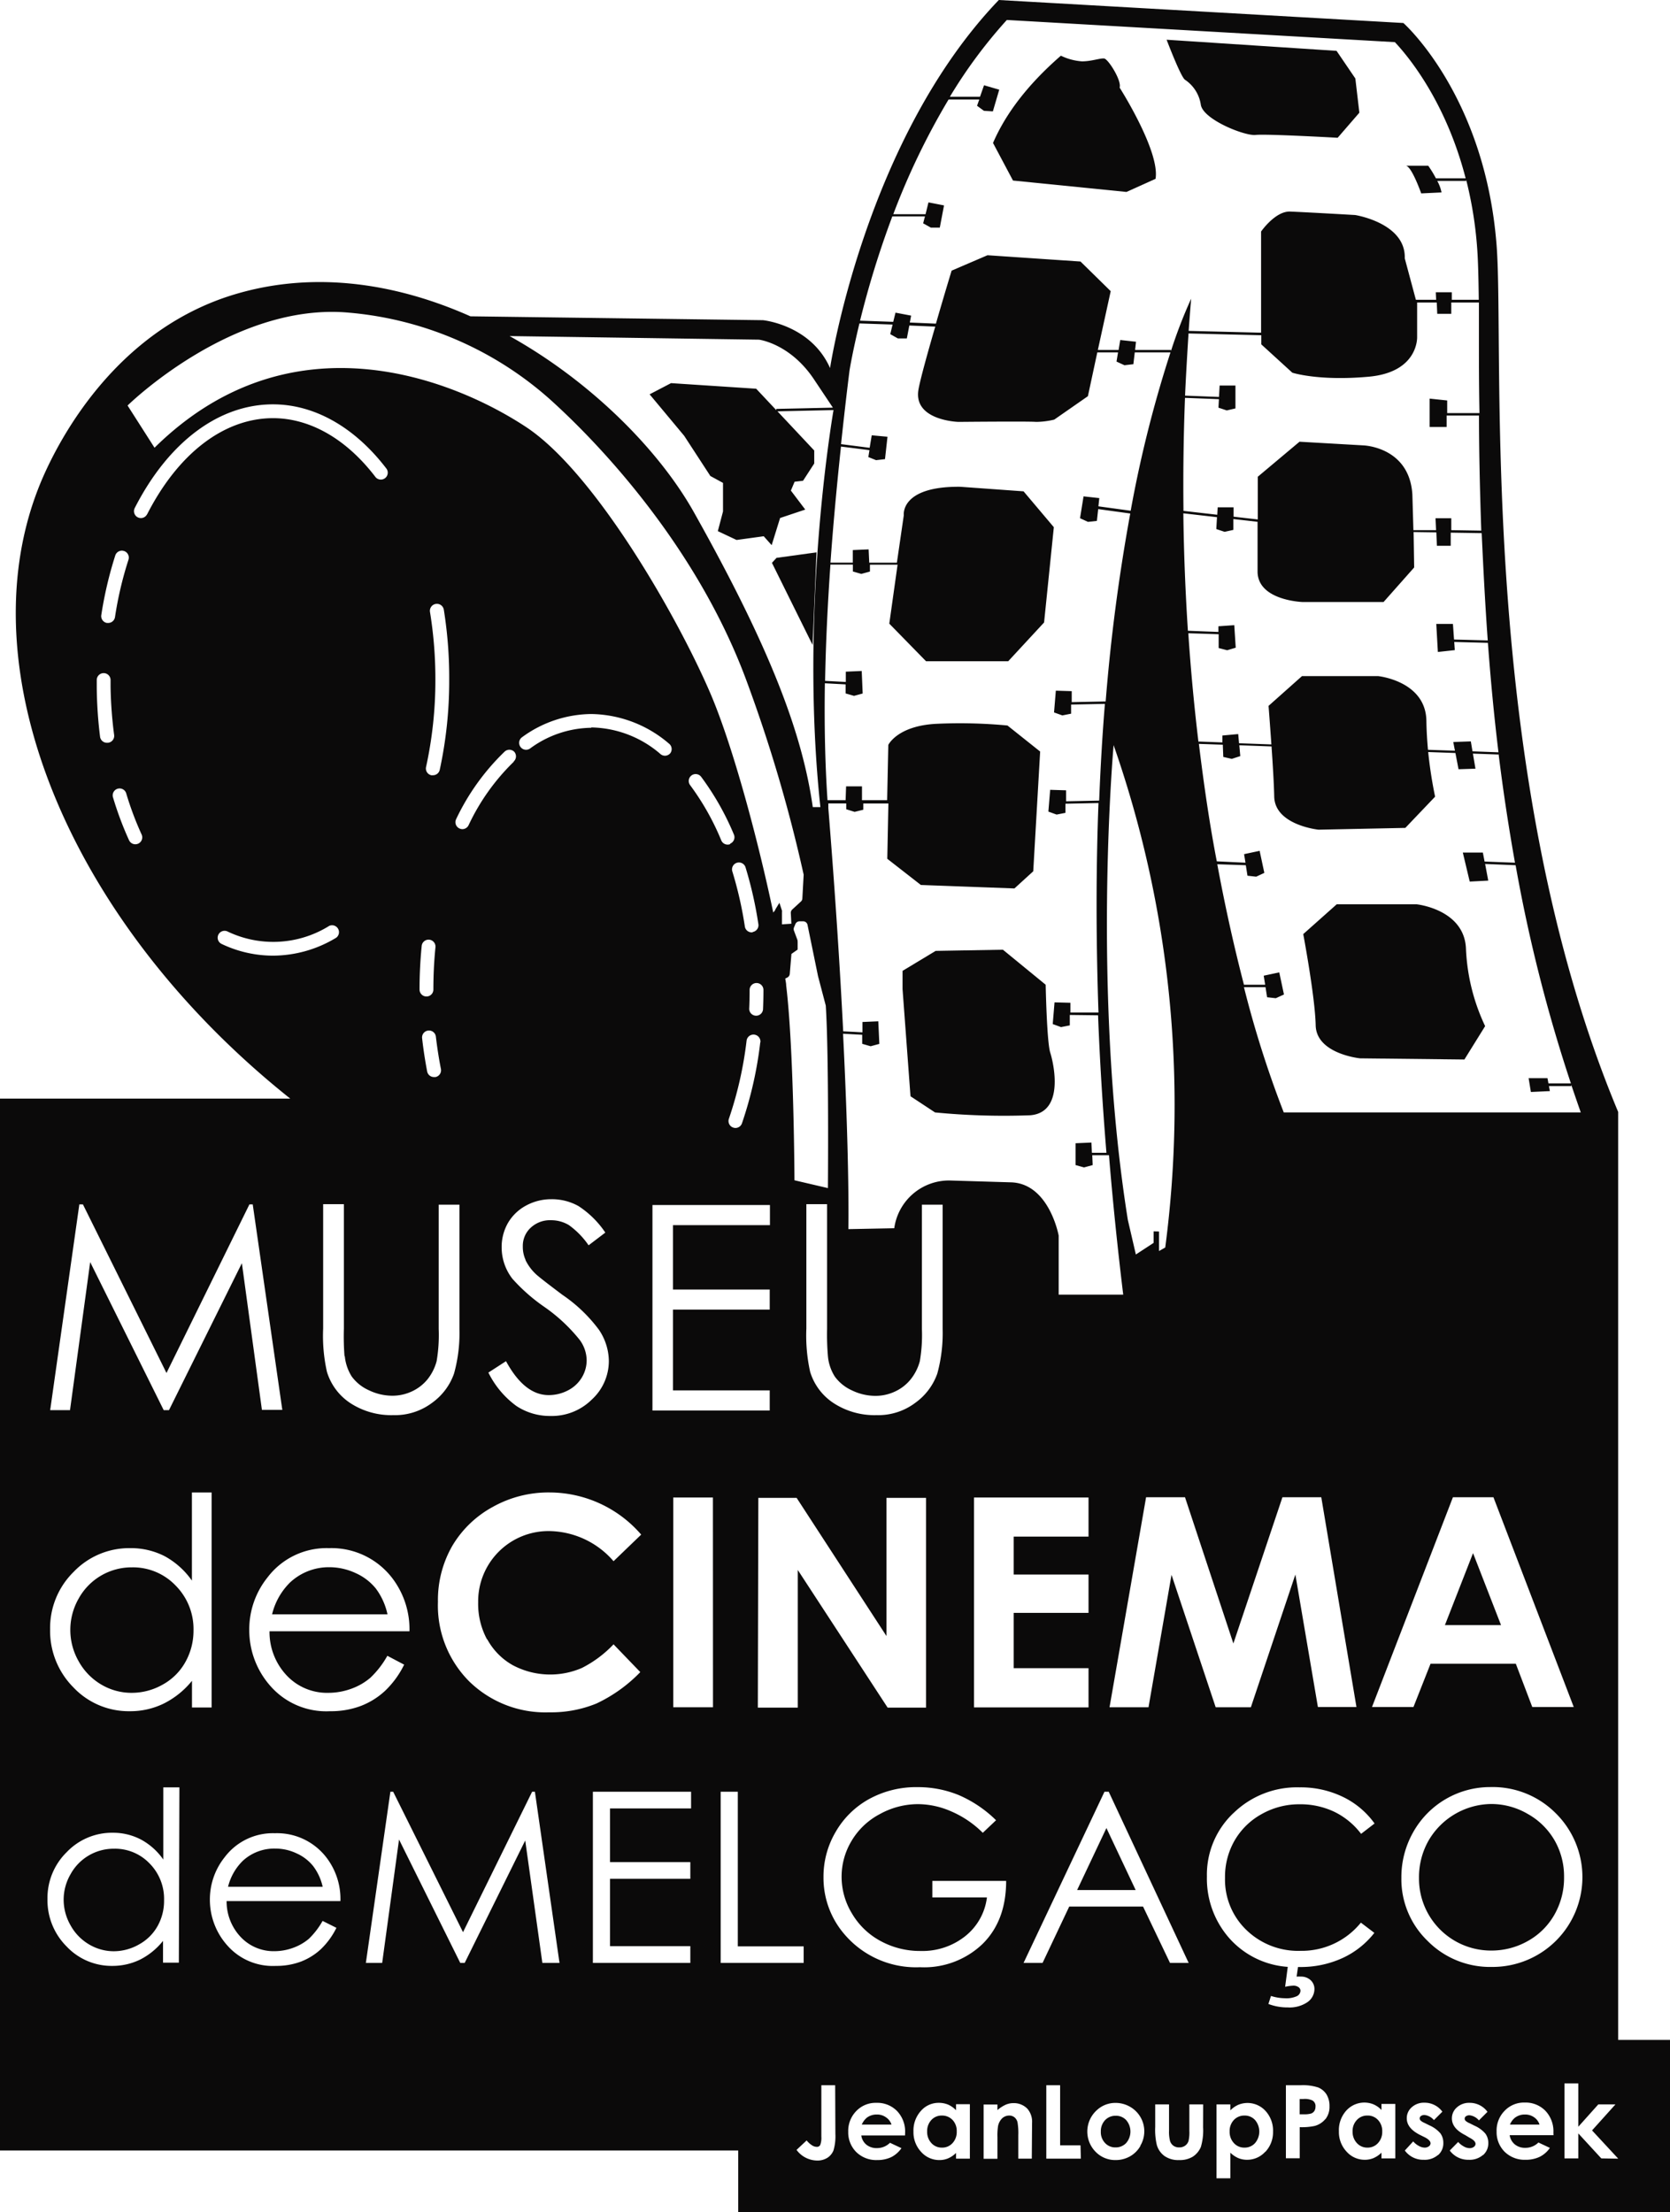 <svg xmlns="http://www.w3.org/2000/svg" viewBox="0 0 241.65 320.17"><defs><style>.cls-1{fill:#0b0a0a;}</style></defs><g id="Layer_2" data-name="Layer 2"><g id="Layer_1-2" data-name="Layer 1"><path class="cls-1" d="M205,130.88l-11.58,0-4.84,4.31s1.71,9.06,1.8,13.2,6.41,4.78,6.41,4.78l15.11.17,3-4.83a29,29,0,0,1-2.77-11.08C212,131.61,205,130.88,205,130.88Z"/><path class="cls-1" d="M145.12,137.45l-9.73.17-4.79,2.89v2.64l1.15,15.51L135.3,161a103.1,103.1,0,0,0,13.78.41c5-.41,3.39-7.5,2.89-9.07s-.66-9.82-.66-9.82Z"/><path class="cls-1" d="M163,27.78l4.21-1.9c.66-4-5.2-13.2-5.2-13.2.33-1-1.65-4.13-2.23-4.21s-1.81.41-3.22.41a8.29,8.29,0,0,1-3.05-.82c-4.7,4.09-7.95,8.3-9.82,12.63l2.89,5.44Z"/><path class="cls-1" d="M173.76,15.16c.33,2.14,6.35,4.54,7.92,4.37s11.88.41,11.88.41l3.14-3.63-.58-4.95-2.72-4L168.81,5.75s2,5.28,2.64,5.78A5.28,5.28,0,0,1,173.76,15.16Z"/><polygon class="cls-1" points="118.15 79.94 112.36 80.74 111.7 81.46 117.58 93.34 118.15 79.94"/><path class="cls-1" d="M42.93,268.24a7.18,7.18,0,0,0-3.12-.7,6.71,6.71,0,0,0-4.64,1.74A7.86,7.86,0,0,0,33,273.07H46.69a7.69,7.69,0,0,0-1.38-3A6.46,6.46,0,0,0,42.93,268.24Z"/><path class="cls-1" d="M54.38,229.9a7.89,7.89,0,0,0-2.92-2.23,9,9,0,0,0-3.82-.85A8.22,8.22,0,0,0,42,229a9.65,9.65,0,0,0-2.63,4.64H56.07A9.58,9.58,0,0,0,54.38,229.9Z"/><path class="cls-1" d="M25.4,229.46a8.53,8.53,0,0,0-6.32-2.62,8.74,8.74,0,0,0-7.7,4.52,9.14,9.14,0,0,0,0,9.07,8.9,8.9,0,0,0,3.27,3.37,8.56,8.56,0,0,0,4.4,1.2,9.06,9.06,0,0,0,4.49-1.19,8.35,8.35,0,0,0,3.27-3.24A9.26,9.26,0,0,0,28,236,8.94,8.94,0,0,0,25.4,229.46Z"/><path class="cls-1" d="M16.49,267.56a7.12,7.12,0,0,0-6.28,3.69,7.37,7.37,0,0,0-1,3.7,7.47,7.47,0,0,0,1,3.7,7.25,7.25,0,0,0,2.66,2.75,7,7,0,0,0,3.6,1,7.39,7.39,0,0,0,3.67-1,6.82,6.82,0,0,0,2.66-2.64,7.46,7.46,0,0,0,.94-3.75,7.28,7.28,0,0,0-2.1-5.32A6.92,6.92,0,0,0,16.49,267.56Z"/><path class="cls-1" d="M197.85,306.18a2,2,0,0,0-1.52.65,2.29,2.29,0,0,0-.61,1.65,2.37,2.37,0,0,0,.62,1.68,2,2,0,0,0,1.51.66,2,2,0,0,0,1.54-.65,2.36,2.36,0,0,0,.62-1.69,2.31,2.31,0,0,0-.62-1.67A2,2,0,0,0,197.85,306.18Z"/><path class="cls-1" d="M128.21,306.44a2.19,2.19,0,0,0-1.33-.41,2.35,2.35,0,0,0-1.45.46,2.63,2.63,0,0,0-.73,1H129A2,2,0,0,0,128.21,306.44Z"/><path class="cls-1" d="M189.92,304a2.58,2.58,0,0,0-1.29-.22h-.57V306h.65a3.55,3.55,0,0,0,1-.11.94.94,0,0,0,.47-.36,1.09,1.09,0,0,0,.17-.61A.94.94,0,0,0,189.92,304Z"/><polygon class="cls-1" points="160.1 264.57 155.86 273.54 164.33 273.54 160.1 264.57"/><path class="cls-1" d="M180.09,306.18a2.06,2.06,0,0,0-1.54.63,2.31,2.31,0,0,0-.62,1.67,2.36,2.36,0,0,0,.62,1.69,2,2,0,0,0,1.54.65,2,2,0,0,0,1.52-.66,2.58,2.58,0,0,0,0-3.33A2,2,0,0,0,180.09,306.18Z"/><path class="cls-1" d="M224.94,266.34a10.26,10.26,0,0,0-3.87-3.81,10.45,10.45,0,0,0-5.3-1.44,10.62,10.62,0,0,0-9.06,5.3,10.73,10.73,0,0,0-1.38,5.41,10.41,10.41,0,0,0,10.44,10.5,10.65,10.65,0,0,0,5.34-1.4,10,10,0,0,0,3.83-3.82,10.74,10.74,0,0,0,1.38-5.4A10.47,10.47,0,0,0,224.94,266.34Z"/><path class="cls-1" d="M136.28,306.18a2,2,0,0,0-1.52.65,2.33,2.33,0,0,0-.6,1.65,2.36,2.36,0,0,0,.61,1.68,2,2,0,0,0,1.52.66,2,2,0,0,0,1.54-.65,2.36,2.36,0,0,0,.61-1.69,2.31,2.31,0,0,0-.61-1.67A2.08,2.08,0,0,0,136.28,306.18Z"/><path class="cls-1" d="M234.15,295.23V160.93c-20.53-49.11-16.4-109.87-17.59-125.4-1.67-21.76-13.49-32.2-13.49-32.2L144.53,0c-19.42,20.26-24.42,53.27-24.42,53.27-2.78-6.27-9.71-6.93-9.71-6.93l-42.33-.56C57,40.85,44.65,39,32.71,43,14.18,49.28,6.62,67.91,5.52,70.75-4.78,97.27,10.07,133.55,42,159H0V311.23H106.82v8.94H241.65V295.23ZM216.84,109.05c.63,5.18,1.43,10.47,2.38,15.81l-4.4-.17-.25-1.3h-2.9l1,4.2,2.68-.14-.45-2.41,4.41.18a224.68,224.68,0,0,0,8,31.58l-3.25,0-.14-.76h-2.73l.33,2,2.75-.13-.14-.72,3.23,0V157c.45,1.32.9,2.64,1.38,4H185.76A152.55,152.55,0,0,1,180,142.87h3.12l.23,1.46,1.26.14,1.18-.54-.68-3.2-2.25.48.21,1.31H180c-1.28-4.92-2.62-10.75-3.86-17.44l4.13.14.24,1.52,1.26.14,1.18-.55-.68-3.19-2.25.48.2,1.24-4.15-.2c-1-5.17-1.84-10.83-2.59-17l3.46.12.07,1.77,1.23.28,1.23-.4-.14-1.57,4.66.17c.18,2.57.35,5.41.39,7.27.1,4.13,6.41,4.78,6.41,4.78l12.56-.26,4.31-4.52a63.29,63.29,0,0,1-1-6.46l3.94.14.45,2.35,2.45-.08-.37-2.18,3.71.13Zm10.88,138h-6l-2.38-6.26H207l-2.47,6.26h-6l11.71-30.36h5.86Zm-60.79-68.84v1.67l-2.57,1.68-1.16-5c-5.27-33-2.06-68.72-2.06-68.72a158,158,0,0,1,7.47,72.71l-.9.51v-2.83Zm-1.09,38.48h5.63l7,21.17,7.1-21.17h5.62l5.09,30.36h-5.58l-3.26-19.17L181,247.09h-5.09l-6.39-19.17-3.33,19.17h-5.64Zm49.44-124-4.88-.13-.16-2.26h-2.41l.23,4.06,2.45-.27-.08-1.18,4.87.13c.38,5.13.87,10.42,1.53,15.84l-3.76-.14-.24-1.44-2.54.09.24,1.26-3.9-.13c-.12-1.32-.21-2.74-.23-4.19-.09-5.79-7-6.48-7-6.48l-11,0-4.84,4.31s.2,2.56.41,5.58l-4.68-.17-.12-1.33-2.29.21,0,1-3.45-.13v.17c-.6-5-1.11-10.28-1.48-15.84l4.39.14,0,2,1.23.32,1.24-.37-.21-3.26-2.3.16v.82l-4.41-.17c-.35-5.41-.59-11.09-.66-17l4.87.56L176,76.57l1.2.4,1.27-.28V75.12l3.5.4c0,2.64,0,5.48,0,7.28.1,4.13,6.52,4.33,6.52,4.33h11.71l4.43-5L204.55,77l3.29.05.08,1.94h2l0-1.9,4.48.07C214.63,82.11,214.89,87.32,215.28,92.71ZM214,48.65c0,3.39,0,7.13.08,11.14h-4.67l0-1.83-2.54-.27V61.8h2.46l0-1.66h4.68c0,5.13.13,10.72.33,16.66L210,76.73,210,75h-2.28l.08,1.73-3.28,0-.15-5.17c-.43-6.9-7.09-7.1-7.09-7.1l-9.24-.53L182,69s0,2.89,0,6.18l-3.5-.4V73.42h-2.3l-.06,1.08-4.89-.56v0c-.06-5.27,0-10.71.22-16.36l4.91.19L176.31,59l1.2.4,1.26-.29V55.8h-2.29l-.09,1.65-4.91-.19c.12-3,.5-9,.5-9l10.53.26v1.32L187,53.94s3.8,1.24,11.06.58,7-5.78,7-5.78V43.87l0-.09h2.84l.07,1.64H210l0-1.64H214C214,45.28,214,46.9,214,48.65ZM129.12,31.32h4.72l-.26,1,1.11.62,1.3,0,.61-3.21-2.25-.44L133.93,31h-4.67a103.63,103.63,0,0,1,8-16.6h4.44l-.32.91,1,.73,1.29.08.92-3.14-2.2-.64L141.81,14h-4.36a70.85,70.85,0,0,1,8.24-11.11L201.84,6.1c1.88,2,7.36,8.53,10.24,19.71h-4.3c-.52-1-1.11-1.82-1.11-1.82h-3.21c.85.18,2.19,4,2.19,4l2.94-.14a5.7,5.7,0,0,0-.62-1.67h4.18V26a57,57,0,0,1,1.58,9.7c.15,1.88.21,4.49.25,7.69h-3.9l0-1.09h-2.32l.05,1.09h-2.93l-1.61-6c.17-5.12-7.18-6.27-7.18-6.27s-7.26-.42-9.41-.5-4.2,2.89-4.2,2.89V48.15L172,47.89c.11-1.54.23-3.09.36-4.66a69.94,69.94,0,0,0-2.93,7.6v-.18h-5.18l.13-1.19-2.28-.25-.24,1.44h-3l1.86-8.51-4.37-4.29-13.46-.91-5.19,2.23s-1.12,3.67-2.27,7.67l-3.78-.16.19-1-2.26-.43-.33,1.33-4.8-.17A134.86,134.86,0,0,1,129.12,31.32ZM126.77,66.6l1.29-.15.36-3.24L126.14,63l-.3,1.81-4.14-.53c.37-3.47.77-7,1.21-10.53,0-.09.44-2.75,1.45-6.94l4.8.16-.34,1.39,1.1.62,1.3,0,.36-1.87,3.75.16c-1.07,3.68-2.15,7.56-2.42,9.07-.83,4.54,5.78,4.72,5.78,4.72s10.31-.1,11.22,0a11.54,11.54,0,0,0,2.64-.33l4.87-3.39L158.78,51h3l-.22,1.33,1.15.53,1.29-.15L164.2,51h5.17a175.08,175.08,0,0,0-5.76,22.92l-4.67-.64.13-1.19-2.28-.25L156.28,75l1.15.53,1.29-.14.19-1.71,4.64.64a269.16,269.16,0,0,0-3.56,27.2l-4.91.1,0-1.59-2.3-.07-.26,3.15,1.2.43,1.27-.25,0-1.32,4.89-.1q-.54,6.59-.83,14l-4.79.1,0-1.59-2.3-.07-.26,3.15,1.19.43,1.28-.25,0-1.32,4.78-.1c-.35,9.19-.38,19.29,0,30.32l-4.06,0,0-1.41-2.3-.06-.26,3.14,1.2.44,1.27-.25,0-1.51,4.09.05q.36,9.49,1.21,19.9H158l-.07-1.48-2.29.1,0,3.16,1.22.34,1.25-.34-.06-1.43h2.42q.79,9.69,2.06,20.18h-9.34v-8.55s-1.35-7.44-6.79-7.7l-9-.27a8,8,0,0,0-8,6.91l-6.64.13s.2-9-.77-28.28l2.77.15,0,1.31,1.22.35,1.26-.34-.15-3.27-2.29.1,0,1.5-2.79-.15c-.44-8.68-1.11-19.41-2.15-32.3,0-.22,0-.45,0-.68l2.59,0,0,.84,1.21.38,1.26-.31v-.9l3.63,0-.16,8,4.86,3.79,13.54.5,2.72-2.48,1-17.33L145.78,105a73.65,73.65,0,0,0-10.15-.25c-5.77.25-7.09,3.06-7.09,3.06l-.17,8-3.64,0,0-2-2.3,0-.07,2-2.62,0v0c-.36-5.35-.47-11-.38-16.92l3,.16v1.31l1.22.35,1.25-.34-.14-3.26-2.3.1v1.49l-3-.16c.1-5.43.37-11.09.78-16.92v.09l3.24,0v1l1.22.35,1.25-.34,0-1,4,0-1.2,8.54L134,95.7h11.89l5.19-5.61,1.41-13.79-4.38-5.19-9.16-.66c-8.74-.09-8.17,4.12-8.17,4.12l-1,6.87-4,0-.09-1.93-2.29.1,0,1.82-3.23,0c.39-5.45.91-11.07,1.52-16.8l4.12.52-.16,1Zm30.74,161.28v5.55H146.68v8h10.83v5.68H140.94V216.73h16.57v5.66H146.68v5.49Zm-87,9.38A9.48,9.48,0,0,0,74.2,241a11.54,11.54,0,0,0,10,.4,16.69,16.69,0,0,0,4.58-3.42L92.65,242a21.54,21.54,0,0,1-6.35,4.55,17.29,17.29,0,0,1-6.83,1.27,15.75,15.75,0,0,1-11.59-4.49,15.54,15.54,0,0,1-4.51-11.5,15.73,15.73,0,0,1,2.06-8.07,15.29,15.29,0,0,1,5.88-5.67A16.48,16.48,0,0,1,79.55,216a17.55,17.55,0,0,1,13.23,6.1l-4,3.85a12.5,12.5,0,0,0-9.28-4.36,10.18,10.18,0,0,0-10.31,10.31A10.84,10.84,0,0,0,70.47,237.26Zm-20.62-41a6.75,6.75,0,0,0,1,2.95,6.22,6.22,0,0,0,2.49,2,7.84,7.84,0,0,0,3.38.79,6.66,6.66,0,0,0,2.83-.62,6.38,6.38,0,0,0,2.26-1.74A7.16,7.16,0,0,0,63.18,197a22.43,22.43,0,0,0,.3-4.65v-18h3v18a21.81,21.81,0,0,1-.78,6.44A8.77,8.77,0,0,1,62.56,203a8.93,8.93,0,0,1-5.65,1.81,10.87,10.87,0,0,1-6.17-1.71,8.32,8.32,0,0,1-3.43-4.55,23.8,23.8,0,0,1-.55-6.27v-18h3v18A37.39,37.39,0,0,0,49.85,196.28ZM62.22,88.57a1,1,0,1,1,2-.33A62.16,62.16,0,0,1,65,98.42a60.73,60.73,0,0,1-1.37,13,1,1,0,0,1-1,.78.86.86,0,0,1-.22,0,1,1,0,0,1-.76-1.19A58.64,58.64,0,0,0,63,98.42,60.34,60.34,0,0,0,62.22,88.57ZM63.8,154.7a1,1,0,0,1-.79,1.18l-.2,0a1,1,0,0,1-1-.81c-.3-1.58-.55-3.19-.73-4.81a1,1,0,0,1,.89-1.11,1,1,0,0,1,1.1.88C63.26,151.62,63.5,153.19,63.8,154.7ZM62.11,136a1,1,0,0,1,.9,1.1c-.2,2-.3,4.06-.3,6.12a1,1,0,0,1-2,0,62.93,62.93,0,0,1,.31-6.32A1,1,0,0,1,62.11,136Zm13.94,46.39a7,7,0,0,0,1.48,2q.59.56,3.84,3a21.82,21.82,0,0,1,5.3,5.07,8.22,8.22,0,0,1,1.43,4.47,7.57,7.57,0,0,1-2.46,5.62,8.22,8.22,0,0,1-6,2.38,8.77,8.77,0,0,1-4.91-1.44,13.21,13.21,0,0,1-4.06-4.84L73.22,197c1.78,3.28,3.84,4.91,6.17,4.91a6,6,0,0,0,2.81-.69,5,5,0,0,0,2-1.87,4.82,4.82,0,0,0,.69-2.49,5.06,5.06,0,0,0-1-2.93,24.21,24.21,0,0,0-5.1-4.77,25.81,25.81,0,0,1-4.63-4.07,7.4,7.4,0,0,1-1.57-4.54A7,7,0,0,1,73.5,177a6.69,6.69,0,0,1,2.62-2.52,7.6,7.6,0,0,1,3.67-.92,7.86,7.86,0,0,1,3.93,1,13.67,13.67,0,0,1,3.87,3.83l-2.42,1.84a11.82,11.82,0,0,0-2.86-2.93,5,5,0,0,0-2.58-.7,4.07,4.07,0,0,0-2.94,1.09,3.56,3.56,0,0,0-1.14,2.69A4.61,4.61,0,0,0,76.05,182.34Zm-1.72-72.13a31.37,31.37,0,0,0-6.53,9.18,1,1,0,0,1-.9.56,1,1,0,0,1-.44-.11,1,1,0,0,1-.46-1.33,33.39,33.39,0,0,1,7-9.76,1,1,0,0,1,1.41,0A1,1,0,0,1,74.33,110.21Zm11.23-4.93a15.23,15.23,0,0,0-8.86,3,1,1,0,0,1-1.4-.25,1,1,0,0,1,.25-1.39,17.19,17.19,0,0,1,10-3.35,17.61,17.61,0,0,1,11.26,4.29A1,1,0,0,1,97,109a1,1,0,0,1-1.41.15A15.67,15.67,0,0,0,85.56,105.28Zm8.85,69.07h17v2.91H97.38v9.32h14v2.91h-14v11.69h14v2.91H94.41Zm15-27.4h0a1,1,0,0,1-1-1q.06-1.35.06-2.73a1,1,0,0,1,2,0q0,1.43-.06,2.82A1,1,0,0,1,109.36,147Zm.6,3.86a56.25,56.25,0,0,1-2.65,11.72,1,1,0,0,1-.94.67,1,1,0,0,1-.33-.06,1,1,0,0,1-.62-1.27,54.78,54.78,0,0,0,2.56-11.3,1,1,0,1,1,2,.24Zm-1.08-15.92h-.15a1,1,0,0,1-1-.85,55.39,55.39,0,0,0-1.82-8,1,1,0,0,1,1.91-.59,57,57,0,0,1,1.88,8.33A1,1,0,0,1,108.88,134.89Zm-3.25-12.78a1,1,0,0,1-.39.08,1,1,0,0,1-.92-.61,37.11,37.11,0,0,0-4.51-8,1,1,0,1,1,1.6-1.2,39.28,39.28,0,0,1,4.76,8.41A1,1,0,0,1,105.63,122.11Zm4.05,94.62h5.54l13,20v-20H134v30.36h-5.56l-13-19.92v19.92h-5.78Zm5.7-80.63-.54-1.45a.64.64,0,0,1,0-.47l.2-.48a.65.65,0,0,1,.6-.41h.52a.64.64,0,0,1,.64.52l1.52,7.42v0l1.12,4.26c.47,7.21.31,26.41.31,26.41l-4.84-1.13s-.07-18.83-1.2-28.2c0-.31-.08-.63-.13-1l.29-.14a.66.66,0,0,0,.36-.53l.24-2.89.9-.63,0-1.09A.57.57,0,0,0,115.38,136.1ZM132.48,203a8.91,8.91,0,0,1-5.65,1.81,10.84,10.84,0,0,1-6.16-1.71,8.29,8.29,0,0,1-3.44-4.55,24.25,24.25,0,0,1-.55-6.27v-18h3v18a37.39,37.39,0,0,0,.12,4,6.62,6.62,0,0,0,1,2.95,6.25,6.25,0,0,0,2.48,2,7.84,7.84,0,0,0,3.38.79,6.63,6.63,0,0,0,2.83-.62,6.29,6.29,0,0,0,2.26-1.74A7.16,7.16,0,0,0,133.1,197a22.43,22.43,0,0,0,.3-4.65v-18h3v18a22.2,22.2,0,0,1-.77,6.44A8.79,8.79,0,0,1,132.48,203ZM109.83,49.16s4.47.55,7.92,5.69L120.52,59l-8.19.18v.18l-2.91-3.1L97.1,55.45,94,57.07l5,6,3.79,5.82,1.83,1v4.13l-.75,2.85,2.71,1.28,3.93-.54,1.15,1.29,1.22-3.93,3.64-1.22L114.44,71l.54-1.28,1.22-.14,1.62-2.5V65.2l-5.32-5.67,8.11-.18c-.39,2.31-4.89,29.65-1.9,57.46h-1.1c-1.52-10.68-6.12-22.91-17.11-42.51-5-9-14.83-19-26.76-25.66v0ZM50.48,45.25A50.22,50.22,0,0,1,79.93,58.11C82.38,60.37,99.68,76,108,98.47a215,215,0,0,1,8.29,28.12l-.19,3.45a.62.62,0,0,1-.21.44l-1.25,1.15a.66.66,0,0,0-.21.51l.08,1.55-1.36.09,0-1.78a.78.78,0,0,0,0-.22l-.37-1.12-.61,1,0,.07-.28.34c-2.18-10.39-5.73-23.69-8.94-31.35C98.43,90,86.28,68.51,76.12,61.8s-33.86-16.62-53.76,3l-3.9-6.11S33.68,43.71,50.48,45.25ZM16.68,80.39a1,1,0,0,1,1.91.62,52.59,52.59,0,0,0-1.95,8.3,1,1,0,0,1-1,.85h-.16A1,1,0,0,1,14.66,89,56.43,56.43,0,0,1,16.68,80.39ZM15.61,107.5h-.13a1,1,0,0,1-1-.87A62.14,62.14,0,0,1,14,99.5c0-.36,0-.72,0-1.08a1,1,0,0,1,2,0c0,.35,0,.7,0,1a60.56,60.56,0,0,0,.51,6.91A1,1,0,0,1,15.61,107.5ZM20,122.1a1.06,1.06,0,0,1-.42.09,1,1,0,0,1-.91-.59,48.07,48.07,0,0,1-2.3-6.14,1,1,0,1,1,1.91-.58,45.67,45.67,0,0,0,2.21,5.89A1,1,0,0,1,20,122.1Zm1.28-47.67a1,1,0,0,1-.89.55,1.07,1.07,0,0,1-.46-.11,1,1,0,0,1-.43-1.35c4.86-9.52,12.14-15,20-15,6,0,11.85,3.31,16.43,9.32a1,1,0,0,1-1.59,1.21c-4.19-5.5-9.46-8.53-14.84-8.53C32.43,60.53,25.8,65.6,21.29,74.43Zm18.2,63.88a17.28,17.28,0,0,1-7.4-1.69,1,1,0,0,1-.49-1.33,1,1,0,0,1,1.33-.48A15.31,15.31,0,0,0,47.64,134a1,1,0,0,1,1,1.72A17.75,17.75,0,0,1,39.49,138.31Zm-28,36H12l12.09,24.4,12-24.4h.48l4.28,29.74H37.9L35,182.82,24.45,204.09h-.76L13.05,182.66l-2.92,21.43H7.26Zm14.4,109.74H23.59v-3.15a10.06,10.06,0,0,1-3.32,2.71,9.11,9.11,0,0,1-4,.91,8.94,8.94,0,0,1-6.64-2.82,9.45,9.45,0,0,1-2.76-6.87,9.3,9.3,0,0,1,2.78-6.77,9.05,9.05,0,0,1,6.69-2.81,8.66,8.66,0,0,1,4.09,1,9.34,9.34,0,0,1,3.2,2.88V258.68h2.33ZM23.7,246.55a11,11,0,0,1-4.94,1.11,11,11,0,0,1-8.14-3.45,11.6,11.6,0,0,1-3.37-8.41,11.39,11.39,0,0,1,3.4-8.3,11.12,11.12,0,0,1,8.19-3.44,10.67,10.67,0,0,1,5,1.17,11.57,11.57,0,0,1,3.93,3.53V216h2.85v31.12H27.78v-3.86A12.34,12.34,0,0,1,23.7,246.55Zm11.13,33.79a6.53,6.53,0,0,0,4.88,2.05,7.92,7.92,0,0,0,2.72-.49,7.45,7.45,0,0,0,2.25-1.29,11.17,11.17,0,0,0,2-2.6l2,1a11,11,0,0,1-2.26,3.1,9,9,0,0,1-2.88,1.79,10.08,10.08,0,0,1-3.63.62,8.74,8.74,0,0,1-7-2.94A9.91,9.91,0,0,1,30.37,275a9.78,9.78,0,0,1,2.14-6.21,8.73,8.73,0,0,1,7.26-3.47,9,9,0,0,1,7.49,3.55,9.88,9.88,0,0,1,2,6.27H32.79A7.49,7.49,0,0,0,34.83,280.34Zm12.93-32.68a10.74,10.74,0,0,1-8.59-3.6,12.17,12.17,0,0,1-3.1-8.14,12,12,0,0,1,2.63-7.61,10.72,10.72,0,0,1,8.9-4.25,11.08,11.08,0,0,1,9.17,4.35,12.21,12.21,0,0,1,2.48,7.68H39a9.16,9.16,0,0,0,2.5,6.41,8,8,0,0,0,6,2.5,9.74,9.74,0,0,0,3.33-.59,8.85,8.85,0,0,0,2.76-1.59,13.29,13.29,0,0,0,2.46-3.18l2.43,1.28a13.31,13.31,0,0,1-2.76,3.79,10.89,10.89,0,0,1-3.54,2.2A12.3,12.3,0,0,1,47.76,247.66Zm30.72,36.43L76,266.37l-8.76,17.72h-.64l-8.86-17.86-2.44,17.86H52.94l3.55-24.78h.4L67,279.64l10-20.33h.4l3.56,24.78ZM100,261.73H88.27v7.77H99.89v2.42H88.27v9.74H99.89v2.43H85.79V259.31H100Zm3.17-14.64H97.42V216.73h5.74Zm1.11,37V259.31h2.48v22.38h9.53v2.4Zm16.6,24.75a7.19,7.19,0,0,1-.27,2.37,2.27,2.27,0,0,1-.88,1.08,2.69,2.69,0,0,1-1.47.4,3.75,3.75,0,0,1-3-1.54l1.46-1.37a3.37,3.37,0,0,0,.83.74,1.27,1.27,0,0,0,.65.19.52.52,0,0,0,.49-.28,2.93,2.93,0,0,0,.16-1.2v-7.44h2Zm10.08.22h-6.33a2.08,2.08,0,0,0,.73,1.33,2.32,2.32,0,0,0,1.52.5,2.64,2.64,0,0,0,1.9-.77l1.66.78a4,4,0,0,1-1.48,1.3,4.7,4.7,0,0,1-2.06.42,4.11,4.11,0,0,1-3-1.16,4,4,0,0,1-1.16-2.93,4.1,4.1,0,0,1,1.16-3,3.86,3.86,0,0,1,2.91-1.19,4,4,0,0,1,3,1.19,4.3,4.3,0,0,1,1.16,3.14Zm9.38,3.36h-2v-.83a3.69,3.69,0,0,1-1.16.79,3.2,3.2,0,0,1-1.25.24,3.49,3.49,0,0,1-2.64-1.18,4.14,4.14,0,0,1-1.11-2.94,4.22,4.22,0,0,1,1.08-3,3.38,3.38,0,0,1,2.61-1.16,3.5,3.5,0,0,1,1.33.26,3.62,3.62,0,0,1,1.14.81v-.87h2Zm-7.21-27.71A13.59,13.59,0,0,1,122.24,280a12.5,12.5,0,0,1-3.08-8.34,12.75,12.75,0,0,1,1.77-6.55,12.58,12.58,0,0,1,4.85-4.75,14.15,14.15,0,0,1,7-1.71,15.54,15.54,0,0,1,5.93,1.14,17.61,17.61,0,0,1,5.42,3.65l-1.92,1.82a14.65,14.65,0,0,0-4.54-3.09,12.11,12.11,0,0,0-4.81-1.06,11.43,11.43,0,0,0-5.55,1.44,10.34,10.34,0,0,0-4.09,3.88,10.06,10.06,0,0,0-1.44,5.18,10.21,10.21,0,0,0,1.49,5.31,10.62,10.62,0,0,0,4.15,4,11.89,11.89,0,0,0,5.79,1.44,9.94,9.94,0,0,0,6.47-2.15,8.48,8.48,0,0,0,3.13-5.6h-7.9v-2.39h10.68q0,5.75-3.41,9.12A12.21,12.21,0,0,1,133.12,284.71Zm16.17,27.71h-1.95V309a9.16,9.16,0,0,0-.12-1.87,1.35,1.35,0,0,0-.44-.7,1.2,1.2,0,0,0-.78-.25,1.5,1.5,0,0,0-1,.4,2.2,2.2,0,0,0-.59,1.11,8.68,8.68,0,0,0-.09,1.6v3.15h-2v-7.86h2v.81a4.86,4.86,0,0,1,1.22-.79,2.85,2.85,0,0,1,1.11-.22,2.73,2.73,0,0,1,2,.81,2.86,2.86,0,0,1,.68,2.06Zm-1.19-28.33,11.71-24.78h.61L172,284.09H169.3l-3.9-8.16H154.72l-3.86,8.16Zm8.29,28.33h-5V301.79h2v8.7h2.95Zm8.63-1.86a4,4,0,0,1-1.51,1.52,4.18,4.18,0,0,1-2.1.54,3.93,3.93,0,0,1-2.89-1.2,4.17,4.17,0,0,1,.16-6,3.92,3.92,0,0,1,2.72-1.07,4.16,4.16,0,0,1,2.09.55,4.08,4.08,0,0,1,2.08,3.57A4.1,4.1,0,0,1,165,310.56Zm9.06-2.67a8.42,8.42,0,0,1-.32,2.82,3.12,3.12,0,0,1-1.17,1.42,3.6,3.6,0,0,1-2,.49,3.45,3.45,0,0,1-2.09-.58,3,3,0,0,1-1.12-1.61,9.48,9.48,0,0,1-.23-2.6v-3.27h2v3.79a5.32,5.32,0,0,0,.15,1.53,1.35,1.35,0,0,0,.49.67,1.38,1.38,0,0,0,.83.24,1.43,1.43,0,0,0,.84-.24,1.31,1.31,0,0,0,.51-.69,5.38,5.38,0,0,0,.12-1.45v-3.85h2Zm4.4-45.49a13.15,13.15,0,0,1,9.56-3.72,14,14,0,0,1,6.27,1.38,12.06,12.06,0,0,1,4.58,3.85l-1.95,1.5a10.74,10.74,0,0,0-3.89-3.2,11.41,11.41,0,0,0-5-1.08,11,11,0,0,0-5.5,1.42,10.19,10.19,0,0,0-3.91,3.82,10.54,10.54,0,0,0-1.39,5.4,10.12,10.12,0,0,0,3.11,7.57,10.76,10.76,0,0,0,7.84,3,11,11,0,0,0,8.71-4.08l1.95,1.48a12.43,12.43,0,0,1-4.62,3.65,14.5,14.5,0,0,1-6.19,1.29h-.24l-.2,1.39a5.93,5.93,0,0,1,.64,0,2,2,0,0,1,1.38.51,1.71,1.71,0,0,1,.56,1.29,2.33,2.33,0,0,1-1,1.89,4.6,4.6,0,0,1-2.85.77,7.66,7.66,0,0,1-2.81-.5l.37-1.16a6.86,6.86,0,0,0,2,.33,3.6,3.6,0,0,0,1.77-.31.92.92,0,0,0,.5-.78.64.64,0,0,0-.28-.51,1.23,1.23,0,0,0-.76-.22,6.91,6.91,0,0,0-1.18.16l.38-2.88a12.42,12.42,0,0,1-8.55-4.25,13.07,13.07,0,0,1-3.15-8.83A12.27,12.27,0,0,1,178.48,262.4Zm4.61,49a3.52,3.52,0,0,1-2.64,1.18,3.3,3.3,0,0,1-1.27-.24,3.8,3.8,0,0,1-1.16-.79v3.71h-2V304.56h2v.87a3.7,3.7,0,0,1,1.16-.81,3.52,3.52,0,0,1,3.94.9,4.22,4.22,0,0,1,1.08,3A4.14,4.14,0,0,1,183.09,311.44Zm8.68-4.71a3,3,0,0,1-1.58,1,9,9,0,0,1-2.13.17v4.5h-2V301.79h2.15a7.2,7.2,0,0,1,2.51.32,2.6,2.6,0,0,1,1.21,1,3.2,3.2,0,0,1,.44,1.73A2.88,2.88,0,0,1,191.77,306.73Zm10.12,5.69h-2v-.83a3.8,3.8,0,0,1-1.16.79,3.29,3.29,0,0,1-1.26.24,3.49,3.49,0,0,1-2.63-1.18,4.14,4.14,0,0,1-1.11-2.94,4.21,4.21,0,0,1,1.07-3,3.52,3.52,0,0,1,3.94-.9,3.55,3.55,0,0,1,1.15.81v-.87h2Zm6.18-.5a2.92,2.92,0,0,1-2.06.7,3.27,3.27,0,0,1-2.74-1.34l1.21-1.32a2.83,2.83,0,0,0,.81.65,1.77,1.77,0,0,0,.83.25,1,1,0,0,0,.63-.19.54.54,0,0,0,.24-.43c0-.3-.29-.6-.86-.89l-.67-.33c-1.27-.64-1.91-1.44-1.91-2.41a2.08,2.08,0,0,1,.72-1.59,2.61,2.61,0,0,1,1.84-.66,3.17,3.17,0,0,1,2.59,1.3l-1.22,1.22a2.09,2.09,0,0,0-1.35-.74.85.85,0,0,0-.52.14.42.42,0,0,0-.19.35.44.44,0,0,0,.12.3,2,2,0,0,0,.59.36l.72.36a4.38,4.38,0,0,1,1.57,1.15,2.29,2.29,0,0,1,.42,1.37A2.25,2.25,0,0,1,208.07,311.92Zm6.51,0a2.92,2.92,0,0,1-2.06.7,3.3,3.3,0,0,1-2.75-1.34L211,310a2.83,2.83,0,0,0,.81.65,1.77,1.77,0,0,0,.83.25,1,1,0,0,0,.63-.19.54.54,0,0,0,.24-.43c0-.3-.29-.6-.86-.89L212,309c-1.27-.64-1.91-1.44-1.91-2.41a2.08,2.08,0,0,1,.72-1.59,2.61,2.61,0,0,1,1.84-.66,3.17,3.17,0,0,1,2.59,1.3L214,306.88a2.09,2.09,0,0,0-1.35-.74.85.85,0,0,0-.52.14.42.42,0,0,0-.19.35.44.44,0,0,0,.12.3,2,2,0,0,0,.59.36l.72.36a4.38,4.38,0,0,1,1.57,1.15,2.29,2.29,0,0,1,.42,1.37A2.25,2.25,0,0,1,214.58,311.92Zm10.2-2.86h-6.34a2.13,2.13,0,0,0,.74,1.33,2.3,2.3,0,0,0,1.52.5,2.64,2.64,0,0,0,1.9-.77l1.66.78a3.92,3.92,0,0,1-1.49,1.3,4.67,4.67,0,0,1-2.06.42,4.1,4.1,0,0,1-3-1.16,4,4,0,0,1-1.16-2.93,4.06,4.06,0,0,1,1.16-3,3.85,3.85,0,0,1,2.9-1.19,4,4,0,0,1,3,1.19,4.3,4.3,0,0,1,1.16,3.14Zm-8.92-24.35a12.7,12.7,0,0,1-9.3-3.77,12.41,12.41,0,0,1-3.79-9.13,13.21,13.21,0,0,1,1.72-6.62,12.76,12.76,0,0,1,11.17-6.51,12.86,12.86,0,0,1,9.42,3.76,13,13,0,0,1-9.22,22.27Zm15.84,27.71-3.33-3.62v3.62h-2V301.53h2v6.27l2.9-3.24h2.48l-3.39,3.77,3.79,4.09Z"/><path class="cls-1" d="M161.43,306.21a2.06,2.06,0,0,0-1.53.64,2.33,2.33,0,0,0-.61,1.64,2.28,2.28,0,0,0,.61,1.66,2,2,0,0,0,1.53.64,2.05,2.05,0,0,0,1.54-.65,2.54,2.54,0,0,0,0-3.29A2,2,0,0,0,161.43,306.21Z"/><polygon class="cls-1" points="217.2 235.2 213.15 224.78 209.08 235.2 217.2 235.2"/><path class="cls-1" d="M222,306.44a2.22,2.22,0,0,0-1.34-.41,2.32,2.32,0,0,0-1.44.46,2.44,2.44,0,0,0-.73,1h4.28A2,2,0,0,0,222,306.44Z"/></g></g></svg>